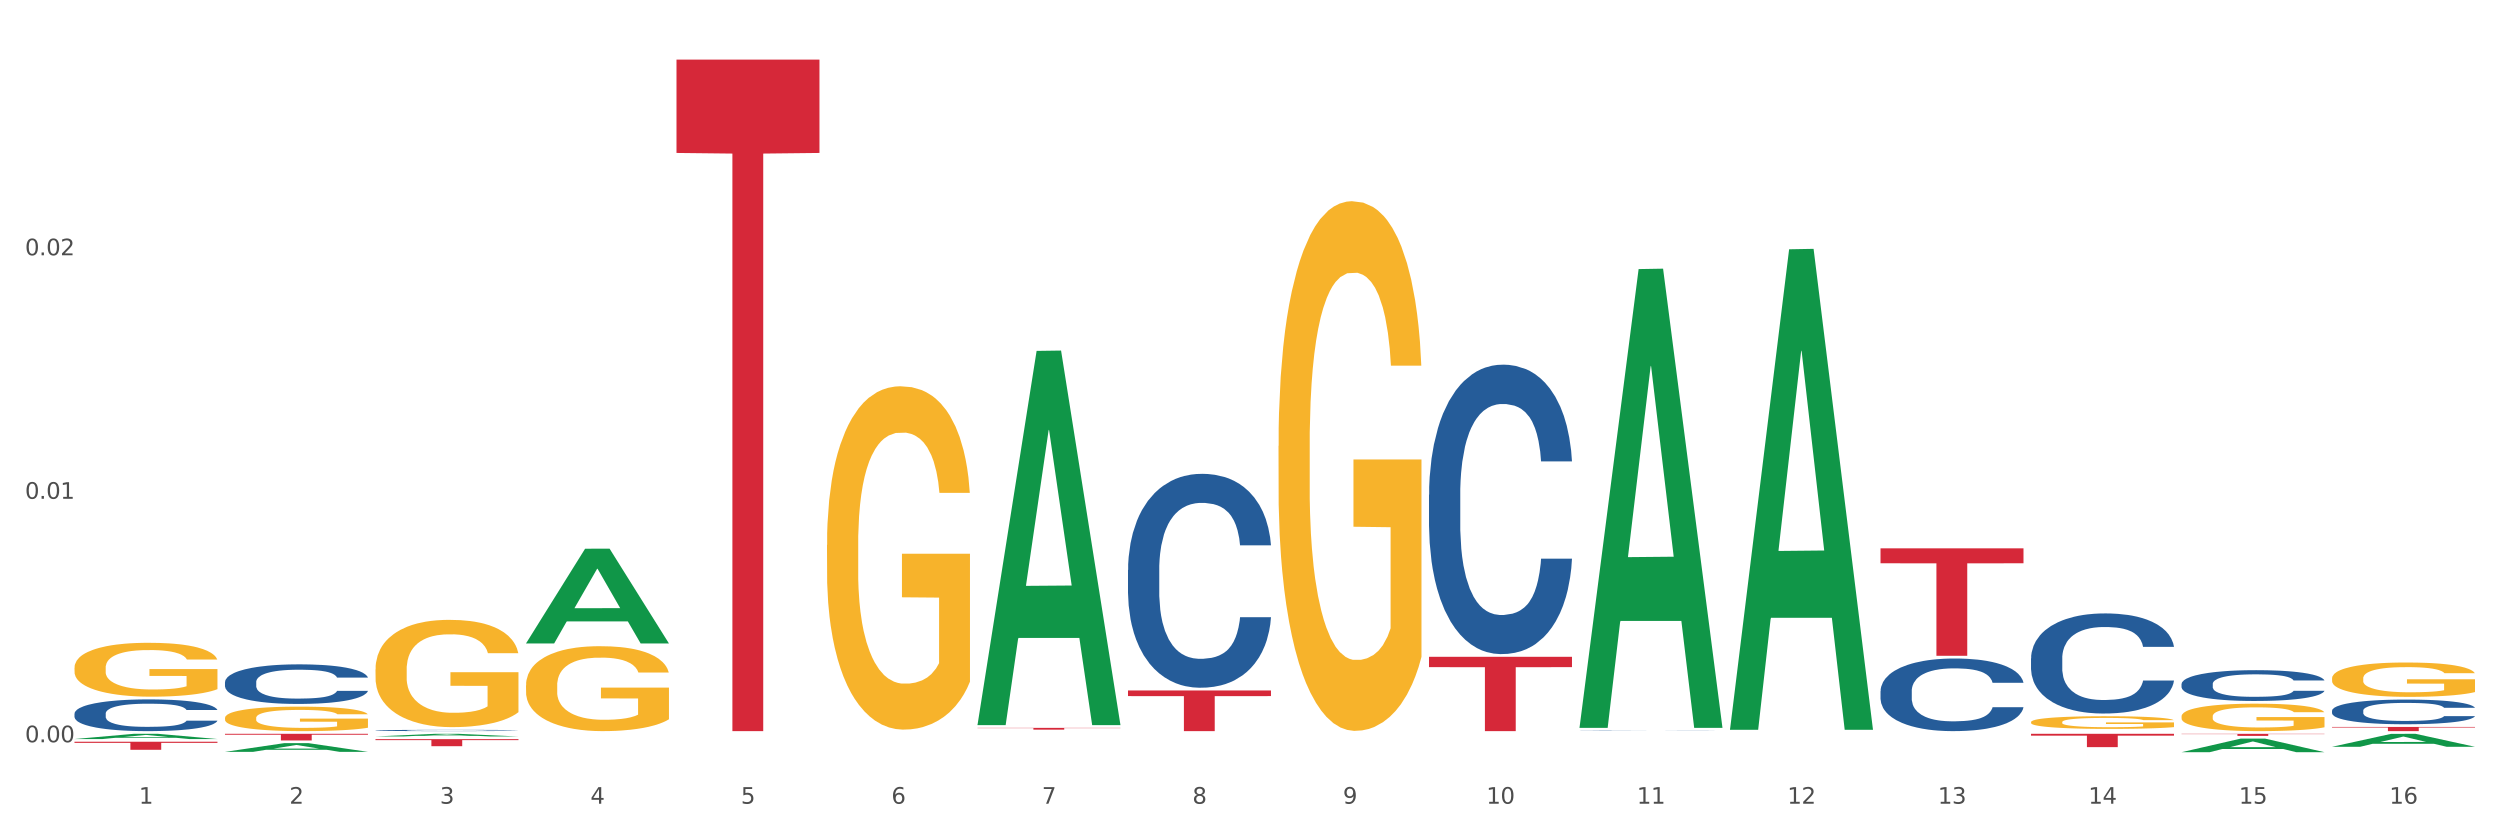 <?xml version="1.0" encoding="utf-8" standalone="no"?>
<!DOCTYPE svg PUBLIC "-//W3C//DTD SVG 1.1//EN"
  "http://www.w3.org/Graphics/SVG/1.1/DTD/svg11.dtd">
<svg xmlns:xlink="http://www.w3.org/1999/xlink" width="1080pt" height="360pt" viewBox="0 0 1080 360" xmlns="http://www.w3.org/2000/svg" version="1.1">
 <rect x="0" y="0" width="1080" height="360" fill="#333333" stroke="none"/>
 <defs>
  <style type="text/css">*{stroke-linejoin: round; stroke-linecap: butt}</style>
 </defs>
 <g id="figure_1">
  <g id="patch_1">
   <path d="M 0 360 
L 1080 360 
L 1080 0 
L 0 0 
z
" style="fill: #ffffff; stroke: #ffffff; stroke-linejoin: miter"/>
  </g>
  <g id="axes_1">
   <g id="matplotlib.axis_1">
    <g id="xtick_1">
     <g id="text_1">
      <!-- 1 -->
      <g style="fill: #4d4d4d" transform="translate(60.004 347.204) scale(0.096 -0.096)">
       <defs>
        <path id="DejaVuSans-31" d="M 794 531 
L 1825 531 
L 1825 4091 
L 703 3866 
L 703 4441 
L 1819 4666 
L 2450 4666 
L 2450 531 
L 3481 531 
L 3481 0 
L 794 0 
L 794 531 
z
" transform="scale(0.016)"/>
       </defs>
       <use xlink:href="#DejaVuSans-31"/>
      </g>
     </g>
    </g>
    <g id="xtick_2">
     <g id="text_2">
      <!-- 2 -->
      <g style="fill: #4d4d4d" transform="translate(125.021 347.204) scale(0.096 -0.096)">
       <defs>
        <path id="DejaVuSans-32" d="M 1228 531 
L 3431 531 
L 3431 0 
L 469 0 
L 469 531 
Q 828 903 1448 1529 
Q 2069 2156 2228 2338 
Q 2531 2678 2651 2914 
Q 2772 3150 2772 3378 
Q 2772 3750 2511 3984 
Q 2250 4219 1831 4219 
Q 1534 4219 1204 4116 
Q 875 4013 500 3803 
L 500 4441 
Q 881 4594 1212 4672 
Q 1544 4750 1819 4750 
Q 2544 4750 2975 4387 
Q 3406 4025 3406 3419 
Q 3406 3131 3298 2873 
Q 3191 2616 2906 2266 
Q 2828 2175 2409 1742 
Q 1991 1309 1228 531 
z
" transform="scale(0.016)"/>
       </defs>
       <use xlink:href="#DejaVuSans-32"/>
      </g>
     </g>
    </g>
    <g id="xtick_3">
     <g id="text_3">
      <!-- 3 -->
      <g style="fill: #4d4d4d" transform="translate(190.039 347.204) scale(0.096 -0.096)">
       <defs>
        <path id="DejaVuSans-33" d="M 2597 2516 
Q 3050 2419 3304 2112 
Q 3559 1806 3559 1356 
Q 3559 666 3084 287 
Q 2609 -91 1734 -91 
Q 1441 -91 1130 -33 
Q 819 25 488 141 
L 488 750 
Q 750 597 1062 519 
Q 1375 441 1716 441 
Q 2309 441 2620 675 
Q 2931 909 2931 1356 
Q 2931 1769 2642 2001 
Q 2353 2234 1838 2234 
L 1294 2234 
L 1294 2753 
L 1863 2753 
Q 2328 2753 2575 2939 
Q 2822 3125 2822 3475 
Q 2822 3834 2567 4026 
Q 2313 4219 1838 4219 
Q 1578 4219 1281 4162 
Q 984 4106 628 3988 
L 628 4550 
Q 988 4650 1302 4700 
Q 1616 4750 1894 4750 
Q 2613 4750 3031 4423 
Q 3450 4097 3450 3541 
Q 3450 3153 3228 2886 
Q 3006 2619 2597 2516 
z
" transform="scale(0.016)"/>
       </defs>
       <use xlink:href="#DejaVuSans-33"/>
      </g>
     </g>
    </g>
    <g id="xtick_4">
     <g id="text_4">
      <!-- 4 -->
      <g style="fill: #4d4d4d" transform="translate(255.056 347.204) scale(0.096 -0.096)">
       <defs>
        <path id="DejaVuSans-34" d="M 2419 4116 
L 825 1625 
L 2419 1625 
L 2419 4116 
z
M 2253 4666 
L 3047 4666 
L 3047 1625 
L 3713 1625 
L 3713 1100 
L 3047 1100 
L 3047 0 
L 2419 0 
L 2419 1100 
L 313 1100 
L 313 1709 
L 2253 4666 
z
" transform="scale(0.016)"/>
       </defs>
       <use xlink:href="#DejaVuSans-34"/>
      </g>
     </g>
    </g>
    <g id="xtick_5">
     <g id="text_5">
      <!-- 5 -->
      <g style="fill: #4d4d4d" transform="translate(320.073 347.204) scale(0.096 -0.096)">
       <defs>
        <path id="DejaVuSans-35" d="M 691 4666 
L 3169 4666 
L 3169 4134 
L 1269 4134 
L 1269 2991 
Q 1406 3038 1543 3061 
Q 1681 3084 1819 3084 
Q 2600 3084 3056 2656 
Q 3513 2228 3513 1497 
Q 3513 744 3044 326 
Q 2575 -91 1722 -91 
Q 1428 -91 1123 -41 
Q 819 9 494 109 
L 494 744 
Q 775 591 1075 516 
Q 1375 441 1709 441 
Q 2250 441 2565 725 
Q 2881 1009 2881 1497 
Q 2881 1984 2565 2268 
Q 2250 2553 1709 2553 
Q 1456 2553 1204 2497 
Q 953 2441 691 2322 
L 691 4666 
z
" transform="scale(0.016)"/>
       </defs>
       <use xlink:href="#DejaVuSans-35"/>
      </g>
     </g>
    </g>
    <g id="xtick_6">
     <g id="text_6">
      <!-- 6 -->
      <g style="fill: #4d4d4d" transform="translate(385.09 347.204) scale(0.096 -0.096)">
       <defs>
        <path id="DejaVuSans-36" d="M 2113 2584 
Q 1688 2584 1439 2293 
Q 1191 2003 1191 1497 
Q 1191 994 1439 701 
Q 1688 409 2113 409 
Q 2538 409 2786 701 
Q 3034 994 3034 1497 
Q 3034 2003 2786 2293 
Q 2538 2584 2113 2584 
z
M 3366 4563 
L 3366 3988 
Q 3128 4100 2886 4159 
Q 2644 4219 2406 4219 
Q 1781 4219 1451 3797 
Q 1122 3375 1075 2522 
Q 1259 2794 1537 2939 
Q 1816 3084 2150 3084 
Q 2853 3084 3261 2657 
Q 3669 2231 3669 1497 
Q 3669 778 3244 343 
Q 2819 -91 2113 -91 
Q 1303 -91 875 529 
Q 447 1150 447 2328 
Q 447 3434 972 4092 
Q 1497 4750 2381 4750 
Q 2619 4750 2861 4703 
Q 3103 4656 3366 4563 
z
" transform="scale(0.016)"/>
       </defs>
       <use xlink:href="#DejaVuSans-36"/>
      </g>
     </g>
    </g>
    <g id="xtick_7">
     <g id="text_7">
      <!-- 7 -->
      <g style="fill: #4d4d4d" transform="translate(450.108 347.204) scale(0.096 -0.096)">
       <defs>
        <path id="DejaVuSans-37" d="M 525 4666 
L 3525 4666 
L 3525 4397 
L 1831 0 
L 1172 0 
L 2766 4134 
L 525 4134 
L 525 4666 
z
" transform="scale(0.016)"/>
       </defs>
       <use xlink:href="#DejaVuSans-37"/>
      </g>
     </g>
    </g>
    <g id="xtick_8">
     <g id="text_8">
      <!-- 8 -->
      <g style="fill: #4d4d4d" transform="translate(515.125 347.204) scale(0.096 -0.096)">
       <defs>
        <path id="DejaVuSans-38" d="M 2034 2216 
Q 1584 2216 1326 1975 
Q 1069 1734 1069 1313 
Q 1069 891 1326 650 
Q 1584 409 2034 409 
Q 2484 409 2743 651 
Q 3003 894 3003 1313 
Q 3003 1734 2745 1975 
Q 2488 2216 2034 2216 
z
M 1403 2484 
Q 997 2584 770 2862 
Q 544 3141 544 3541 
Q 544 4100 942 4425 
Q 1341 4750 2034 4750 
Q 2731 4750 3128 4425 
Q 3525 4100 3525 3541 
Q 3525 3141 3298 2862 
Q 3072 2584 2669 2484 
Q 3125 2378 3379 2068 
Q 3634 1759 3634 1313 
Q 3634 634 3220 271 
Q 2806 -91 2034 -91 
Q 1263 -91 848 271 
Q 434 634 434 1313 
Q 434 1759 690 2068 
Q 947 2378 1403 2484 
z
M 1172 3481 
Q 1172 3119 1398 2916 
Q 1625 2713 2034 2713 
Q 2441 2713 2670 2916 
Q 2900 3119 2900 3481 
Q 2900 3844 2670 4047 
Q 2441 4250 2034 4250 
Q 1625 4250 1398 4047 
Q 1172 3844 1172 3481 
z
" transform="scale(0.016)"/>
       </defs>
       <use xlink:href="#DejaVuSans-38"/>
      </g>
     </g>
    </g>
    <g id="xtick_9">
     <g id="text_9">
      <!-- 9 -->
      <g style="fill: #4d4d4d" transform="translate(580.142 347.204) scale(0.096 -0.096)">
       <defs>
        <path id="DejaVuSans-39" d="M 703 97 
L 703 672 
Q 941 559 1184 500 
Q 1428 441 1663 441 
Q 2288 441 2617 861 
Q 2947 1281 2994 2138 
Q 2813 1869 2534 1725 
Q 2256 1581 1919 1581 
Q 1219 1581 811 2004 
Q 403 2428 403 3163 
Q 403 3881 828 4315 
Q 1253 4750 1959 4750 
Q 2769 4750 3195 4129 
Q 3622 3509 3622 2328 
Q 3622 1225 3098 567 
Q 2575 -91 1691 -91 
Q 1453 -91 1209 -44 
Q 966 3 703 97 
z
M 1959 2075 
Q 2384 2075 2632 2365 
Q 2881 2656 2881 3163 
Q 2881 3666 2632 3958 
Q 2384 4250 1959 4250 
Q 1534 4250 1286 3958 
Q 1038 3666 1038 3163 
Q 1038 2656 1286 2365 
Q 1534 2075 1959 2075 
z
" transform="scale(0.016)"/>
       </defs>
       <use xlink:href="#DejaVuSans-39"/>
      </g>
     </g>
    </g>
    <g id="xtick_10">
     <g id="text_10">
      <!-- 10 -->
      <g style="fill: #4d4d4d" transform="translate(642.105 347.204) scale(0.096 -0.096)">
       <defs>
        <path id="DejaVuSans-30" d="M 2034 4250 
Q 1547 4250 1301 3770 
Q 1056 3291 1056 2328 
Q 1056 1369 1301 889 
Q 1547 409 2034 409 
Q 2525 409 2770 889 
Q 3016 1369 3016 2328 
Q 3016 3291 2770 3770 
Q 2525 4250 2034 4250 
z
M 2034 4750 
Q 2819 4750 3233 4129 
Q 3647 3509 3647 2328 
Q 3647 1150 3233 529 
Q 2819 -91 2034 -91 
Q 1250 -91 836 529 
Q 422 1150 422 2328 
Q 422 3509 836 4129 
Q 1250 4750 2034 4750 
z
" transform="scale(0.016)"/>
       </defs>
       <use xlink:href="#DejaVuSans-31"/>
       <use xlink:href="#DejaVuSans-30" transform="translate(63.623 0)"/>
      </g>
     </g>
    </g>
    <g id="xtick_11">
     <g id="text_11">
      <!-- 11 -->
      <g style="fill: #4d4d4d" transform="translate(707.123 347.204) scale(0.096 -0.096)">
       <use xlink:href="#DejaVuSans-31"/>
       <use xlink:href="#DejaVuSans-31" transform="translate(63.623 0)"/>
      </g>
     </g>
    </g>
    <g id="xtick_12">
     <g id="text_12">
      <!-- 12 -->
      <g style="fill: #4d4d4d" transform="translate(772.14 347.204) scale(0.096 -0.096)">
       <use xlink:href="#DejaVuSans-31"/>
       <use xlink:href="#DejaVuSans-32" transform="translate(63.623 0)"/>
      </g>
     </g>
    </g>
    <g id="xtick_13">
     <g id="text_13">
      <!-- 13 -->
      <g style="fill: #4d4d4d" transform="translate(837.157 347.204) scale(0.096 -0.096)">
       <use xlink:href="#DejaVuSans-31"/>
       <use xlink:href="#DejaVuSans-33" transform="translate(63.623 0)"/>
      </g>
     </g>
    </g>
    <g id="xtick_14">
     <g id="text_14">
      <!-- 14 -->
      <g style="fill: #4d4d4d" transform="translate(902.174 347.204) scale(0.096 -0.096)">
       <use xlink:href="#DejaVuSans-31"/>
       <use xlink:href="#DejaVuSans-34" transform="translate(63.623 0)"/>
      </g>
     </g>
    </g>
    <g id="xtick_15">
     <g id="text_15">
      <!-- 15 -->
      <g style="fill: #4d4d4d" transform="translate(967.192 347.204) scale(0.096 -0.096)">
       <use xlink:href="#DejaVuSans-31"/>
       <use xlink:href="#DejaVuSans-35" transform="translate(63.623 0)"/>
      </g>
     </g>
    </g>
    <g id="xtick_16">
     <g id="text_16">
      <!-- 16 -->
      <g style="fill: #4d4d4d" transform="translate(1032.209 347.204) scale(0.096 -0.096)">
       <use xlink:href="#DejaVuSans-31"/>
       <use xlink:href="#DejaVuSans-36" transform="translate(63.623 0)"/>
      </g>
     </g>
    </g>
    <g id="xtick_17"/>
    <g id="xtick_18"/>
    <g id="xtick_19"/>
    <g id="xtick_20"/>
    <g id="xtick_21"/>
    <g id="xtick_22"/>
    <g id="xtick_23"/>
    <g id="xtick_24"/>
    <g id="xtick_25"/>
    <g id="xtick_26"/>
    <g id="xtick_27"/>
    <g id="xtick_28"/>
    <g id="xtick_29"/>
    <g id="xtick_30"/>
    <g id="xtick_31"/>
   </g>
   <g id="matplotlib.axis_2">
    <g id="ytick_1">
     <g id="text_17">
      <!-- 0.00 -->
      <g style="fill: #4d4d4d" transform="translate(10.8 320.66) scale(0.096 -0.096)">
       <defs>
        <path id="DejaVuSans-2e" d="M 684 794 
L 1344 794 
L 1344 0 
L 684 0 
L 684 794 
z
" transform="scale(0.016)"/>
       </defs>
       <use xlink:href="#DejaVuSans-30"/>
       <use xlink:href="#DejaVuSans-2e" transform="translate(63.623 0)"/>
       <use xlink:href="#DejaVuSans-30" transform="translate(95.41 0)"/>
       <use xlink:href="#DejaVuSans-30" transform="translate(159.033 0)"/>
      </g>
     </g>
    </g>
    <g id="ytick_2">
     <g id="text_18">
      <!-- 0.01 -->
      <g style="fill: #4d4d4d" transform="translate(10.8 215.473) scale(0.096 -0.096)">
       <use xlink:href="#DejaVuSans-30"/>
       <use xlink:href="#DejaVuSans-2e" transform="translate(63.623 0)"/>
       <use xlink:href="#DejaVuSans-30" transform="translate(95.41 0)"/>
       <use xlink:href="#DejaVuSans-31" transform="translate(159.033 0)"/>
      </g>
     </g>
    </g>
    <g id="ytick_3">
     <g id="text_19">
      <!-- 0.02 -->
      <g style="fill: #4d4d4d" transform="translate(10.8 110.285) scale(0.096 -0.096)">
       <use xlink:href="#DejaVuSans-30"/>
       <use xlink:href="#DejaVuSans-2e" transform="translate(63.623 0)"/>
       <use xlink:href="#DejaVuSans-30" transform="translate(95.41 0)"/>
       <use xlink:href="#DejaVuSans-32" transform="translate(159.033 0)"/>
      </g>
     </g>
    </g>
    <g id="ytick_4"/>
    <g id="ytick_5"/>
    <g id="ytick_6"/>
   </g>
   <g id="PolyCollection_1">
    <path d="M 32.175 319.26 
L 32.239 319.257 
L 57.709 317.015 
L 68.28 317.013 
L 93.941 319.264 
L 81.715 319.264 
L 76.176 318.74 
L 49.877 318.74 
L 49.686 318.748 
L 44.337 319.264 
L 32.175 319.264 
L 32.175 319.26 
L 53.188 318.427 
L 72.864 318.425 
L 63.122 317.493 
L 62.995 317.489 
L 62.867 317.495 
L 53.125 318.425 
L 53.188 318.427 
L 32.175 319.26 
z
" clip-path="url(#pecb1ef0749)" style="fill: #109648"/>
    <path d="M 162.209 319.316 
L 223.976 319.316 
L 223.976 319.74 
L 199.679 319.743 
L 199.679 322.367 
L 186.36 322.367 
L 186.36 319.743 
L 162.209 319.74 
L 162.209 319.319 
L 162.209 319.316 
z
" clip-path="url(#pecb1ef0749)" style="fill: #d62839"/>
    <path d="M 292.244 25.759 
L 354.01 25.759 
L 354.01 66.072 
L 329.714 66.345 
L 329.714 315.848 
L 316.394 315.848 
L 316.394 66.345 
L 292.244 66.072 
L 292.244 26.032 
L 292.244 25.759 
z
" clip-path="url(#pecb1ef0749)" style="fill: #d62839"/>
    <path d="M 422.278 314.433 
L 484.045 314.433 
L 484.045 314.542 
L 459.748 314.543 
L 459.748 315.217 
L 446.429 315.217 
L 446.429 314.543 
L 422.278 314.542 
L 422.278 314.434 
L 422.278 314.433 
z
" clip-path="url(#pecb1ef0749)" style="fill: #d62839"/>
    <path d="M 487.296 298.272 
L 549.062 298.272 
L 549.062 300.714 
L 524.765 300.731 
L 524.765 315.848 
L 511.446 315.848 
L 511.446 300.731 
L 487.296 300.714 
L 487.296 298.288 
L 487.296 298.272 
z
" clip-path="url(#pecb1ef0749)" style="fill: #d62839"/>
    <path d="M 617.33 283.743 
L 679.097 283.743 
L 679.097 288.204 
L 654.8 288.235 
L 654.8 315.848 
L 641.481 315.848 
L 641.481 288.235 
L 617.33 288.204 
L 617.33 283.773 
L 617.33 283.743 
z
" clip-path="url(#pecb1ef0749)" style="fill: #d62839"/>
    <path d="M 812.382 236.877 
L 874.148 236.877 
L 874.148 243.33 
L 849.852 243.373 
L 849.852 283.309 
L 836.532 283.309 
L 836.532 243.373 
L 812.382 243.33 
L 812.382 236.921 
L 812.382 236.877 
z
" clip-path="url(#pecb1ef0749)" style="fill: #d62839"/>
    <path d="M 877.399 317.013 
L 939.166 317.013 
L 939.166 317.812 
L 914.869 317.817 
L 914.869 322.758 
L 901.549 322.758 
L 901.549 317.817 
L 877.399 317.812 
L 877.399 317.019 
L 877.399 317.013 
z
" clip-path="url(#pecb1ef0749)" style="fill: #d62839"/>
    <path d="M 942.416 317.013 
L 1004.183 317.013 
L 1004.183 317.138 
L 979.886 317.139 
L 979.886 317.912 
L 966.567 317.912 
L 966.567 317.139 
L 942.416 317.138 
L 942.416 317.014 
L 942.416 317.013 
z
" clip-path="url(#pecb1ef0749)" style="fill: #d62839"/>
    <path d="M 1007.434 314.047 
L 1069.2 314.047 
L 1069.2 314.297 
L 1044.903 314.299 
L 1044.903 315.848 
L 1031.584 315.848 
L 1031.584 314.299 
L 1007.434 314.297 
L 1007.434 314.049 
L 1007.434 314.047 
z
" clip-path="url(#pecb1ef0749)" style="fill: #d62839"/>
    <path d="M 97.192 317.013 
L 158.959 317.013 
L 158.959 317.411 
L 134.662 317.414 
L 134.662 319.879 
L 121.343 319.879 
L 121.343 317.414 
L 97.192 317.411 
L 97.192 317.016 
L 97.192 317.013 
z
" clip-path="url(#pecb1ef0749)" style="fill: #d62839"/>
    <path d="M 32.175 320.429 
L 93.941 320.429 
L 93.941 320.911 
L 69.645 320.914 
L 69.645 323.9 
L 56.325 323.9 
L 56.325 320.914 
L 32.175 320.911 
L 32.175 320.432 
L 32.175 320.429 
z
" clip-path="url(#pecb1ef0749)" style="fill: #d62839"/>
    <path d="M 97.192 294.683 
L 97.265 294.667 
L 97.265 294.23 
L 97.484 293.636 
L 98.287 292.543 
L 99.31 291.715 
L 101.062 290.747 
L 102.011 290.341 
L 103.252 289.888 
L 105.807 289.154 
L 108.728 288.529 
L 110.772 288.185 
L 112.305 287.967 
L 115.737 287.576 
L 117.708 287.404 
L 119.752 287.264 
L 121.505 287.17 
L 124.425 287.061 
L 126.761 287.014 
L 129.463 286.998 
L 131.726 287.014 
L 134.719 287.076 
L 139.1 287.264 
L 140.779 287.373 
L 143.042 287.561 
L 145.379 287.811 
L 147.277 288.06 
L 149.467 288.42 
L 151.731 288.888 
L 153.921 289.482 
L 155.454 290.028 
L 156.695 290.606 
L 157.79 291.309 
L 158.594 292.074 
L 158.959 292.715 
L 145.598 292.715 
L 145.233 292.137 
L 144.503 291.512 
L 143.773 291.09 
L 142.969 290.747 
L 141.728 290.356 
L 140.633 290.106 
L 138.808 289.81 
L 137.129 289.622 
L 135.741 289.513 
L 134.062 289.419 
L 130.485 289.326 
L 127.929 289.326 
L 126.323 289.357 
L 124.352 289.435 
L 122.673 289.544 
L 120.701 289.732 
L 119.168 289.935 
L 117.635 290.2 
L 116.759 290.388 
L 115.445 290.731 
L 114.569 291.012 
L 113.4 291.497 
L 112.743 291.84 
L 111.575 292.73 
L 111.064 293.386 
L 110.845 293.839 
L 110.699 294.339 
L 110.699 296.776 
L 111.137 297.869 
L 111.502 298.338 
L 112.086 298.869 
L 113.181 299.556 
L 114.788 300.227 
L 116.467 300.712 
L 117.854 301.008 
L 119.168 301.227 
L 120.482 301.399 
L 122.089 301.555 
L 123.403 301.649 
L 125.374 301.743 
L 127.71 301.789 
L 129.536 301.789 
L 133.259 301.711 
L 134.938 301.633 
L 136.545 301.524 
L 138.297 301.352 
L 139.684 301.165 
L 140.487 301.024 
L 141.801 300.727 
L 142.823 300.415 
L 143.7 300.056 
L 144.284 299.743 
L 144.941 299.275 
L 145.452 298.744 
L 145.598 298.463 
L 158.959 298.463 
L 158.667 299.025 
L 158.156 299.571 
L 157.133 300.306 
L 156.33 300.727 
L 155.089 301.243 
L 153.775 301.68 
L 151.95 302.164 
L 150.27 302.523 
L 148.518 302.836 
L 146.62 303.117 
L 143.188 303.507 
L 141.947 303.617 
L 139.319 303.804 
L 137.275 303.914 
L 134.281 304.023 
L 131.215 304.085 
L 128.002 304.101 
L 125.155 304.07 
L 122.016 303.976 
L 120.044 303.882 
L 117.854 303.742 
L 115.299 303.523 
L 112.889 303.258 
L 110.626 302.945 
L 108.509 302.586 
L 106.538 302.18 
L 103.982 301.508 
L 102.084 300.852 
L 100.697 300.243 
L 99.748 299.728 
L 98.798 299.072 
L 98.287 298.619 
L 97.484 297.525 
L 97.192 296.51 
L 97.192 294.683 
z
" clip-path="url(#pecb1ef0749)" style="fill: #255c99"/>
    <path d="M 32.175 308.298 
L 32.248 308.285 
L 32.248 307.935 
L 32.467 307.459 
L 33.27 306.583 
L 34.292 305.919 
L 36.045 305.143 
L 36.994 304.817 
L 38.235 304.454 
L 40.79 303.865 
L 43.711 303.365 
L 45.755 303.089 
L 47.288 302.914 
L 50.72 302.601 
L 52.691 302.463 
L 54.735 302.35 
L 56.487 302.275 
L 59.408 302.188 
L 61.744 302.15 
L 64.445 302.138 
L 66.709 302.15 
L 69.702 302.2 
L 74.083 302.35 
L 75.762 302.438 
L 78.025 302.588 
L 80.362 302.789 
L 82.26 302.989 
L 84.45 303.277 
L 86.713 303.653 
L 88.904 304.128 
L 90.437 304.567 
L 91.678 305.03 
L 92.773 305.593 
L 93.576 306.207 
L 93.941 306.72 
L 80.581 306.72 
L 80.216 306.257 
L 79.485 305.756 
L 78.755 305.418 
L 77.952 305.143 
L 76.711 304.83 
L 75.616 304.629 
L 73.791 304.391 
L 72.111 304.241 
L 70.724 304.153 
L 69.045 304.078 
L 65.468 304.003 
L 62.912 304.003 
L 61.306 304.028 
L 59.335 304.091 
L 57.655 304.178 
L 55.684 304.329 
L 54.151 304.492 
L 52.618 304.704 
L 51.742 304.855 
L 50.427 305.13 
L 49.551 305.355 
L 48.383 305.744 
L 47.726 306.019 
L 46.558 306.733 
L 46.047 307.259 
L 45.828 307.622 
L 45.682 308.022 
L 45.682 309.976 
L 46.12 310.852 
L 46.485 311.228 
L 47.069 311.654 
L 48.164 312.205 
L 49.77 312.743 
L 51.45 313.131 
L 52.837 313.369 
L 54.151 313.544 
L 55.465 313.682 
L 57.071 313.807 
L 58.386 313.882 
L 60.357 313.958 
L 62.693 313.995 
L 64.518 313.995 
L 68.242 313.932 
L 69.921 313.87 
L 71.527 313.782 
L 73.28 313.644 
L 74.667 313.494 
L 75.47 313.382 
L 76.784 313.144 
L 77.806 312.893 
L 78.682 312.605 
L 79.266 312.355 
L 79.923 311.979 
L 80.435 311.553 
L 80.581 311.328 
L 93.941 311.328 
L 93.649 311.779 
L 93.138 312.217 
L 92.116 312.806 
L 91.313 313.144 
L 90.072 313.557 
L 88.758 313.907 
L 86.932 314.296 
L 85.253 314.584 
L 83.501 314.834 
L 81.603 315.059 
L 78.171 315.372 
L 76.93 315.46 
L 74.302 315.61 
L 72.257 315.698 
L 69.264 315.786 
L 66.198 315.836 
L 62.985 315.848 
L 60.138 315.823 
L 56.998 315.748 
L 55.027 315.673 
L 52.837 315.56 
L 50.281 315.385 
L 47.872 315.172 
L 45.609 314.922 
L 43.492 314.634 
L 41.52 314.308 
L 38.965 313.77 
L 37.067 313.244 
L 35.679 312.755 
L 34.73 312.342 
L 33.781 311.816 
L 33.27 311.453 
L 32.467 310.577 
L 32.175 309.763 
L 32.175 308.298 
z
" clip-path="url(#pecb1ef0749)" style="fill: #255c99"/>
    <path d="M 1007.434 293.061 
L 1007.507 293.048 
L 1007.507 292.56 
L 1007.652 292.139 
L 1008.382 291.123 
L 1009.475 290.282 
L 1010.278 289.835 
L 1011.08 289.469 
L 1012.028 289.103 
L 1013.195 288.723 
L 1015.309 288.167 
L 1016.622 287.882 
L 1018.226 287.584 
L 1021.143 287.15 
L 1023.258 286.906 
L 1025.446 286.703 
L 1029.019 286.459 
L 1031.353 286.35 
L 1033.832 286.269 
L 1036.822 286.215 
L 1039.083 286.201 
L 1044.041 286.242 
L 1048.271 286.364 
L 1050.313 286.459 
L 1052.938 286.621 
L 1054.324 286.73 
L 1056.584 286.947 
L 1058.918 287.232 
L 1060.522 287.476 
L 1062.929 287.937 
L 1064.752 288.398 
L 1066.429 288.967 
L 1067.304 289.36 
L 1067.96 289.726 
L 1068.544 290.146 
L 1069.127 290.811 
L 1056.001 290.811 
L 1055.49 290.336 
L 1054.688 289.889 
L 1053.521 289.455 
L 1052.5 289.184 
L 1050.75 288.845 
L 1049.146 288.628 
L 1047.469 288.465 
L 1045.427 288.33 
L 1043.823 288.262 
L 1041.562 288.208 
L 1037.114 288.221 
L 1034.124 288.33 
L 1032.082 288.465 
L 1030.769 288.587 
L 1029.602 288.723 
L 1028.29 288.913 
L 1026.758 289.197 
L 1025.665 289.455 
L 1024.571 289.78 
L 1023.696 290.106 
L 1022.893 290.485 
L 1022.237 290.892 
L 1021.727 291.312 
L 1021.289 291.828 
L 1020.925 292.682 
L 1020.925 294.539 
L 1021.07 294.959 
L 1021.435 295.515 
L 1021.873 295.936 
L 1022.602 296.437 
L 1023.258 296.776 
L 1024.498 297.264 
L 1025.883 297.671 
L 1026.977 297.929 
L 1028.071 298.145 
L 1029.967 298.444 
L 1032.082 298.688 
L 1033.905 298.837 
L 1036.384 298.972 
L 1038.062 299.027 
L 1039.52 299.054 
L 1043.093 299.054 
L 1045.646 299.013 
L 1048.49 298.918 
L 1050.677 298.796 
L 1052.5 298.647 
L 1054.542 298.403 
L 1055.855 298.173 
L 1055.855 295.339 
L 1039.812 295.325 
L 1039.812 293.441 
L 1069.2 293.441 
L 1069.2 298.972 
L 1067.96 299.257 
L 1066.575 299.515 
L 1065.116 299.745 
L 1062.929 300.03 
L 1060.303 300.301 
L 1057.97 300.491 
L 1055.49 300.654 
L 1052.573 300.803 
L 1048.781 300.938 
L 1046.448 300.993 
L 1043.531 301.033 
L 1040.103 301.047 
L 1037.114 301.02 
L 1034.197 300.952 
L 1031.134 300.83 
L 1028.144 300.654 
L 1025.883 300.477 
L 1023.623 300.26 
L 1021.216 299.976 
L 1019.32 299.705 
L 1017.862 299.461 
L 1016.257 299.149 
L 1014.507 298.742 
L 1013.195 298.376 
L 1012.028 297.996 
L 1010.788 297.508 
L 1009.913 297.088 
L 1009.038 296.559 
L 1008.527 296.166 
L 1007.944 295.556 
L 1007.507 294.702 
L 1007.434 293.061 
z
" clip-path="url(#pecb1ef0749)" style="fill: #f7b32b"/>
    <path d="M 942.416 309.469 
L 942.489 309.458 
L 942.489 309.068 
L 942.635 308.732 
L 943.364 307.92 
L 944.458 307.248 
L 945.26 306.891 
L 946.063 306.598 
L 947.011 306.306 
L 948.177 306.003 
L 950.292 305.558 
L 951.605 305.331 
L 953.209 305.093 
L 956.126 304.746 
L 958.241 304.551 
L 960.429 304.389 
L 964.002 304.194 
L 966.335 304.107 
L 968.815 304.042 
L 971.805 303.999 
L 974.065 303.988 
L 979.024 304.02 
L 983.254 304.118 
L 985.296 304.194 
L 987.921 304.324 
L 989.306 304.41 
L 991.567 304.584 
L 993.901 304.811 
L 995.505 305.006 
L 997.911 305.374 
L 999.734 305.743 
L 1001.412 306.198 
L 1002.287 306.512 
L 1002.943 306.804 
L 1003.526 307.14 
L 1004.11 307.671 
L 990.984 307.671 
L 990.473 307.291 
L 989.671 306.934 
L 988.504 306.587 
L 987.483 306.371 
L 985.733 306.1 
L 984.129 305.927 
L 982.451 305.797 
L 980.41 305.688 
L 978.805 305.634 
L 976.545 305.591 
L 972.096 305.602 
L 969.106 305.688 
L 967.065 305.797 
L 965.752 305.894 
L 964.585 306.003 
L 963.273 306.154 
L 961.741 306.382 
L 960.647 306.587 
L 959.553 306.847 
L 958.678 307.107 
L 957.876 307.411 
L 957.22 307.736 
L 956.709 308.071 
L 956.272 308.483 
L 955.907 309.165 
L 955.907 310.649 
L 956.053 310.985 
L 956.418 311.429 
L 956.855 311.765 
L 957.585 312.166 
L 958.241 312.436 
L 959.481 312.826 
L 960.866 313.151 
L 961.96 313.357 
L 963.054 313.53 
L 964.95 313.769 
L 967.065 313.964 
L 968.888 314.083 
L 971.367 314.191 
L 973.044 314.234 
L 974.503 314.256 
L 978.076 314.256 
L 980.628 314.224 
L 983.472 314.148 
L 985.66 314.05 
L 987.483 313.931 
L 989.525 313.736 
L 990.838 313.552 
L 990.838 311.288 
L 974.795 311.277 
L 974.795 309.772 
L 1004.183 309.772 
L 1004.183 314.191 
L 1002.943 314.418 
L 1001.558 314.624 
L 1000.099 314.808 
L 997.911 315.036 
L 995.286 315.252 
L 992.953 315.404 
L 990.473 315.534 
L 987.556 315.653 
L 983.764 315.762 
L 981.431 315.805 
L 978.514 315.837 
L 975.086 315.848 
L 972.096 315.827 
L 969.179 315.772 
L 966.117 315.675 
L 963.127 315.534 
L 960.866 315.393 
L 958.605 315.22 
L 956.199 314.993 
L 954.303 314.776 
L 952.844 314.581 
L 951.24 314.332 
L 949.49 314.007 
L 948.177 313.714 
L 947.011 313.411 
L 945.771 313.021 
L 944.896 312.685 
L 944.021 312.263 
L 943.51 311.949 
L 942.927 311.462 
L 942.489 310.779 
L 942.416 309.469 
z
" clip-path="url(#pecb1ef0749)" style="fill: #f7b32b"/>
    <path d="M 32.175 288.448 
L 32.248 288.426 
L 32.248 287.661 
L 32.394 287.001 
L 33.123 285.407 
L 34.217 284.088 
L 35.019 283.386 
L 35.821 282.812 
L 36.769 282.238 
L 37.936 281.643 
L 40.051 280.771 
L 41.363 280.324 
L 42.968 279.856 
L 45.885 279.176 
L 47.999 278.793 
L 50.187 278.474 
L 53.76 278.092 
L 56.094 277.921 
L 58.573 277.794 
L 61.563 277.709 
L 63.824 277.687 
L 68.783 277.751 
L 73.012 277.943 
L 75.054 278.092 
L 77.679 278.347 
L 79.065 278.517 
L 81.326 278.857 
L 83.659 279.304 
L 85.263 279.686 
L 87.67 280.409 
L 89.493 281.132 
L 91.17 282.026 
L 92.045 282.642 
L 92.702 283.216 
L 93.285 283.876 
L 93.868 284.918 
L 80.742 284.918 
L 80.232 284.173 
L 79.43 283.472 
L 78.263 282.791 
L 77.242 282.366 
L 75.492 281.834 
L 73.887 281.494 
L 72.21 281.239 
L 70.168 281.026 
L 68.564 280.92 
L 66.303 280.835 
L 61.855 280.856 
L 58.865 281.026 
L 56.823 281.239 
L 55.511 281.43 
L 54.344 281.643 
L 53.031 281.94 
L 51.5 282.387 
L 50.406 282.791 
L 49.312 283.301 
L 48.437 283.812 
L 47.635 284.407 
L 46.979 285.045 
L 46.468 285.704 
L 46.031 286.512 
L 45.666 287.852 
L 45.666 290.765 
L 45.812 291.425 
L 46.176 292.296 
L 46.614 292.956 
L 47.343 293.742 
L 47.999 294.274 
L 49.239 295.04 
L 50.625 295.678 
L 51.719 296.082 
L 52.812 296.422 
L 54.708 296.89 
L 56.823 297.272 
L 58.646 297.506 
L 61.126 297.719 
L 62.803 297.804 
L 64.261 297.847 
L 67.835 297.847 
L 70.387 297.783 
L 73.231 297.634 
L 75.419 297.443 
L 77.242 297.209 
L 79.284 296.826 
L 80.596 296.464 
L 80.596 292.02 
L 64.553 291.999 
L 64.553 289.043 
L 93.941 289.043 
L 93.941 297.719 
L 92.702 298.166 
L 91.316 298.57 
L 89.858 298.931 
L 87.67 299.378 
L 85.045 299.803 
L 82.711 300.101 
L 80.232 300.356 
L 77.315 300.59 
L 73.523 300.802 
L 71.189 300.887 
L 68.272 300.951 
L 64.845 300.973 
L 61.855 300.93 
L 58.938 300.824 
L 55.875 300.632 
L 52.885 300.356 
L 50.625 300.079 
L 48.364 299.739 
L 45.958 299.293 
L 44.062 298.867 
L 42.603 298.485 
L 40.999 297.995 
L 39.249 297.357 
L 37.936 296.783 
L 36.769 296.188 
L 35.529 295.422 
L 34.654 294.763 
L 33.779 293.934 
L 33.269 293.317 
L 32.685 292.36 
L 32.248 291.021 
L 32.175 288.448 
z
" clip-path="url(#pecb1ef0749)" style="fill: #f7b32b"/>
    <path d="M 97.192 310.156 
L 97.265 310.146 
L 97.265 309.798 
L 97.411 309.499 
L 98.14 308.774 
L 99.234 308.175 
L 100.036 307.856 
L 100.838 307.595 
L 101.786 307.334 
L 102.953 307.064 
L 105.068 306.667 
L 106.381 306.464 
L 107.985 306.252 
L 110.902 305.942 
L 113.017 305.769 
L 115.204 305.624 
L 118.778 305.45 
L 121.111 305.372 
L 123.591 305.314 
L 126.58 305.276 
L 128.841 305.266 
L 133.8 305.295 
L 138.03 305.382 
L 140.071 305.45 
L 142.697 305.566 
L 144.082 305.643 
L 146.343 305.798 
L 148.676 306 
L 150.281 306.174 
L 152.687 306.503 
L 154.51 306.832 
L 156.188 307.237 
L 157.063 307.518 
L 157.719 307.779 
L 158.302 308.078 
L 158.886 308.552 
L 145.759 308.552 
L 145.249 308.214 
L 144.447 307.895 
L 143.28 307.585 
L 142.259 307.392 
L 140.509 307.15 
L 138.905 306.996 
L 137.227 306.88 
L 135.185 306.783 
L 133.581 306.735 
L 131.321 306.696 
L 126.872 306.706 
L 123.882 306.783 
L 121.84 306.88 
L 120.528 306.967 
L 119.361 307.064 
L 118.048 307.199 
L 116.517 307.402 
L 115.423 307.585 
L 114.329 307.817 
L 113.454 308.049 
L 112.652 308.32 
L 111.996 308.61 
L 111.485 308.909 
L 111.048 309.277 
L 110.683 309.885 
L 110.683 311.209 
L 110.829 311.509 
L 111.194 311.905 
L 111.631 312.205 
L 112.36 312.562 
L 113.017 312.804 
L 114.256 313.152 
L 115.642 313.442 
L 116.736 313.625 
L 117.83 313.78 
L 119.726 313.993 
L 121.84 314.167 
L 123.664 314.273 
L 126.143 314.37 
L 127.82 314.408 
L 129.279 314.428 
L 132.852 314.428 
L 135.404 314.399 
L 138.248 314.331 
L 140.436 314.244 
L 142.259 314.138 
L 144.301 313.964 
L 145.614 313.799 
L 145.614 311.78 
L 129.57 311.77 
L 129.57 310.427 
L 158.959 310.427 
L 158.959 314.37 
L 157.719 314.573 
L 156.333 314.756 
L 154.875 314.92 
L 152.687 315.123 
L 150.062 315.317 
L 147.728 315.452 
L 145.249 315.568 
L 142.332 315.674 
L 138.54 315.771 
L 136.206 315.81 
L 133.289 315.839 
L 129.862 315.848 
L 126.872 315.829 
L 123.955 315.781 
L 120.892 315.694 
L 117.903 315.568 
L 115.642 315.442 
L 113.381 315.288 
L 110.975 315.085 
L 109.079 314.891 
L 107.62 314.718 
L 106.016 314.495 
L 104.266 314.205 
L 102.953 313.944 
L 101.786 313.674 
L 100.547 313.326 
L 99.672 313.026 
L 98.797 312.649 
L 98.286 312.369 
L 97.703 311.934 
L 97.265 311.325 
L 97.192 310.156 
z
" clip-path="url(#pecb1ef0749)" style="fill: #f7b32b"/>
    <path d="M 162.209 289.195 
L 162.282 289.153 
L 162.282 287.629 
L 162.428 286.317 
L 163.157 283.142 
L 164.251 280.517 
L 165.054 279.12 
L 165.856 277.977 
L 166.804 276.834 
L 167.97 275.649 
L 170.085 273.913 
L 171.398 273.024 
L 173.002 272.092 
L 175.919 270.738 
L 178.034 269.976 
L 180.222 269.341 
L 183.795 268.579 
L 186.128 268.24 
L 188.608 267.986 
L 191.598 267.817 
L 193.858 267.774 
L 198.817 267.901 
L 203.047 268.282 
L 205.089 268.579 
L 207.714 269.087 
L 209.099 269.425 
L 211.36 270.103 
L 213.694 270.992 
L 215.298 271.754 
L 217.704 273.193 
L 219.528 274.633 
L 221.205 276.411 
L 222.08 277.638 
L 222.736 278.781 
L 223.32 280.094 
L 223.903 282.168 
L 210.777 282.168 
L 210.266 280.686 
L 209.464 279.289 
L 208.297 277.935 
L 207.276 277.088 
L 205.526 276.03 
L 203.922 275.352 
L 202.245 274.844 
L 200.203 274.421 
L 198.598 274.209 
L 196.338 274.04 
L 191.889 274.082 
L 188.9 274.421 
L 186.858 274.844 
L 185.545 275.225 
L 184.378 275.649 
L 183.066 276.241 
L 181.534 277.13 
L 180.44 277.935 
L 179.347 278.951 
L 178.471 279.967 
L 177.669 281.152 
L 177.013 282.422 
L 176.503 283.734 
L 176.065 285.343 
L 175.7 288.01 
L 175.7 293.81 
L 175.846 295.122 
L 176.211 296.858 
L 176.648 298.17 
L 177.378 299.736 
L 178.034 300.795 
L 179.274 302.319 
L 180.659 303.589 
L 181.753 304.393 
L 182.847 305.071 
L 184.743 306.002 
L 186.858 306.764 
L 188.681 307.23 
L 191.16 307.653 
L 192.837 307.822 
L 194.296 307.907 
L 197.869 307.907 
L 200.422 307.78 
L 203.266 307.484 
L 205.453 307.103 
L 207.276 306.637 
L 209.318 305.875 
L 210.631 305.155 
L 210.631 296.307 
L 194.588 296.265 
L 194.588 290.381 
L 223.976 290.381 
L 223.976 307.653 
L 222.736 308.542 
L 221.351 309.346 
L 219.892 310.066 
L 217.704 310.955 
L 215.079 311.802 
L 212.746 312.394 
L 210.266 312.902 
L 207.349 313.368 
L 203.557 313.791 
L 201.224 313.961 
L 198.307 314.088 
L 194.879 314.13 
L 191.889 314.045 
L 188.972 313.834 
L 185.91 313.453 
L 182.92 312.902 
L 180.659 312.352 
L 178.399 311.675 
L 175.992 310.786 
L 174.096 309.939 
L 172.638 309.177 
L 171.033 308.203 
L 169.283 306.933 
L 167.97 305.79 
L 166.804 304.605 
L 165.564 303.081 
L 164.689 301.769 
L 163.814 300.118 
L 163.303 298.89 
L 162.72 296.985 
L 162.282 294.318 
L 162.209 289.195 
z
" clip-path="url(#pecb1ef0749)" style="fill: #f7b32b"/>
    <path d="M 227.227 296.11 
L 227.3 296.077 
L 227.3 294.87 
L 227.445 293.831 
L 228.175 291.318 
L 229.269 289.24 
L 230.071 288.134 
L 230.873 287.23 
L 231.821 286.325 
L 232.988 285.386 
L 235.102 284.012 
L 236.415 283.309 
L 238.019 282.572 
L 240.936 281.499 
L 243.051 280.896 
L 245.239 280.393 
L 248.812 279.79 
L 251.146 279.522 
L 253.625 279.321 
L 256.615 279.187 
L 258.876 279.153 
L 263.834 279.254 
L 268.064 279.555 
L 270.106 279.79 
L 272.731 280.192 
L 274.117 280.46 
L 276.377 280.996 
L 278.711 281.7 
L 280.315 282.303 
L 282.722 283.443 
L 284.545 284.582 
L 286.222 285.99 
L 287.097 286.961 
L 287.753 287.866 
L 288.337 288.905 
L 288.92 290.547 
L 275.794 290.547 
L 275.283 289.374 
L 274.481 288.268 
L 273.315 287.196 
L 272.294 286.526 
L 270.543 285.688 
L 268.939 285.152 
L 267.262 284.75 
L 265.22 284.415 
L 263.616 284.247 
L 261.355 284.113 
L 256.907 284.147 
L 253.917 284.415 
L 251.875 284.75 
L 250.562 285.051 
L 249.396 285.386 
L 248.083 285.856 
L 246.552 286.559 
L 245.458 287.196 
L 244.364 288 
L 243.489 288.805 
L 242.687 289.743 
L 242.03 290.748 
L 241.52 291.787 
L 241.082 293.061 
L 240.718 295.172 
L 240.718 299.763 
L 240.863 300.802 
L 241.228 302.176 
L 241.666 303.214 
L 242.395 304.454 
L 243.051 305.292 
L 244.291 306.499 
L 245.676 307.504 
L 246.77 308.141 
L 247.864 308.677 
L 249.76 309.414 
L 251.875 310.017 
L 253.698 310.386 
L 256.177 310.721 
L 257.855 310.855 
L 259.313 310.922 
L 262.886 310.922 
L 265.439 310.822 
L 268.283 310.587 
L 270.47 310.285 
L 272.294 309.917 
L 274.335 309.314 
L 275.648 308.744 
L 275.648 301.74 
L 259.605 301.706 
L 259.605 297.048 
L 288.993 297.048 
L 288.993 310.721 
L 287.753 311.425 
L 286.368 312.061 
L 284.909 312.631 
L 282.722 313.335 
L 280.096 314.005 
L 277.763 314.474 
L 275.283 314.876 
L 272.366 315.245 
L 268.574 315.58 
L 266.241 315.714 
L 263.324 315.815 
L 259.897 315.848 
L 256.907 315.781 
L 253.99 315.614 
L 250.927 315.312 
L 247.937 314.876 
L 245.676 314.441 
L 243.416 313.905 
L 241.009 313.201 
L 239.113 312.531 
L 237.655 311.927 
L 236.05 311.157 
L 234.3 310.151 
L 232.988 309.246 
L 231.821 308.308 
L 230.581 307.102 
L 229.706 306.063 
L 228.831 304.756 
L 228.321 303.784 
L 227.737 302.276 
L 227.3 300.165 
L 227.227 296.11 
z
" clip-path="url(#pecb1ef0749)" style="fill: #f7b32b"/>
    <path d="M 942.416 295.492 
L 942.489 295.48 
L 942.489 295.14 
L 942.708 294.678 
L 943.512 293.827 
L 944.534 293.183 
L 946.286 292.429 
L 947.235 292.113 
L 948.476 291.76 
L 951.032 291.189 
L 953.952 290.703 
L 955.996 290.435 
L 957.529 290.265 
L 960.961 289.961 
L 962.932 289.827 
L 964.976 289.718 
L 966.729 289.645 
L 969.649 289.56 
L 971.985 289.523 
L 974.687 289.511 
L 976.95 289.523 
L 979.943 289.572 
L 984.324 289.718 
L 986.003 289.803 
L 988.267 289.949 
L 990.603 290.143 
L 992.501 290.338 
L 994.691 290.618 
L 996.955 290.982 
L 999.145 291.444 
L 1000.678 291.87 
L 1001.919 292.319 
L 1003.015 292.867 
L 1003.818 293.462 
L 1004.183 293.961 
L 990.822 293.961 
L 990.457 293.511 
L 989.727 293.025 
L 988.997 292.696 
L 988.194 292.429 
L 986.952 292.125 
L 985.857 291.93 
L 984.032 291.699 
L 982.353 291.554 
L 980.966 291.469 
L 979.286 291.396 
L 975.709 291.323 
L 973.154 291.323 
L 971.547 291.347 
L 969.576 291.408 
L 967.897 291.493 
L 965.926 291.639 
L 964.392 291.797 
L 962.859 292.003 
L 961.983 292.149 
L 960.669 292.417 
L 959.793 292.636 
L 958.625 293.012 
L 957.967 293.28 
L 956.799 293.973 
L 956.288 294.483 
L 956.069 294.836 
L 955.923 295.225 
L 955.923 297.121 
L 956.361 297.972 
L 956.726 298.337 
L 957.31 298.75 
L 958.406 299.285 
L 960.012 299.808 
L 961.691 300.185 
L 963.078 300.416 
L 964.392 300.586 
L 965.707 300.72 
L 967.313 300.841 
L 968.627 300.914 
L 970.598 300.987 
L 972.935 301.024 
L 974.76 301.024 
L 978.483 300.963 
L 980.163 300.902 
L 981.769 300.817 
L 983.521 300.683 
L 984.908 300.537 
L 985.711 300.428 
L 987.025 300.197 
L 988.048 299.954 
L 988.924 299.674 
L 989.508 299.431 
L 990.165 299.066 
L 990.676 298.653 
L 990.822 298.434 
L 1004.183 298.434 
L 1003.891 298.872 
L 1003.38 299.297 
L 1002.358 299.869 
L 1001.554 300.197 
L 1000.313 300.598 
L 998.999 300.939 
L 997.174 301.315 
L 995.495 301.595 
L 993.742 301.838 
L 991.844 302.057 
L 988.413 302.361 
L 987.171 302.446 
L 984.543 302.592 
L 982.499 302.677 
L 979.505 302.762 
L 976.439 302.811 
L 973.227 302.823 
L 970.379 302.799 
L 967.24 302.726 
L 965.268 302.653 
L 963.078 302.543 
L 960.523 302.373 
L 958.114 302.166 
L 955.85 301.923 
L 953.733 301.644 
L 951.762 301.328 
L 949.206 300.805 
L 947.308 300.294 
L 945.921 299.82 
L 944.972 299.419 
L 944.023 298.908 
L 943.512 298.556 
L 942.708 297.705 
L 942.416 296.915 
L 942.416 295.492 
z
" clip-path="url(#pecb1ef0749)" style="fill: #255c99"/>
    <path d="M 877.399 284.427 
L 877.472 284.388 
L 877.472 283.282 
L 877.691 281.781 
L 878.494 279.016 
L 879.516 276.922 
L 881.269 274.473 
L 882.218 273.446 
L 883.459 272.301 
L 886.014 270.444 
L 888.935 268.864 
L 890.979 267.995 
L 892.512 267.442 
L 895.944 266.455 
L 897.915 266.02 
L 899.959 265.665 
L 901.711 265.428 
L 904.632 265.151 
L 906.968 265.033 
L 909.67 264.993 
L 911.933 265.033 
L 914.926 265.191 
L 919.307 265.665 
L 920.986 265.941 
L 923.249 266.415 
L 925.586 267.047 
L 927.484 267.679 
L 929.674 268.588 
L 931.938 269.773 
L 934.128 271.274 
L 935.661 272.656 
L 936.902 274.118 
L 937.997 275.895 
L 938.8 277.831 
L 939.166 279.45 
L 925.805 279.45 
L 925.44 277.989 
L 924.71 276.409 
L 923.979 275.342 
L 923.176 274.473 
L 921.935 273.486 
L 920.84 272.854 
L 919.015 272.103 
L 917.336 271.629 
L 915.948 271.353 
L 914.269 271.116 
L 910.692 270.879 
L 908.136 270.879 
L 906.53 270.958 
L 904.559 271.155 
L 902.88 271.432 
L 900.908 271.906 
L 899.375 272.419 
L 897.842 273.091 
L 896.966 273.565 
L 895.652 274.434 
L 894.775 275.145 
L 893.607 276.369 
L 892.95 277.238 
L 891.782 279.49 
L 891.271 281.149 
L 891.052 282.294 
L 890.906 283.558 
L 890.906 289.72 
L 891.344 292.485 
L 891.709 293.67 
L 892.293 295.013 
L 893.388 296.751 
L 894.995 298.449 
L 896.674 299.674 
L 898.061 300.424 
L 899.375 300.977 
L 900.689 301.412 
L 902.296 301.807 
L 903.61 302.044 
L 905.581 302.281 
L 907.917 302.399 
L 909.743 302.399 
L 913.466 302.202 
L 915.145 302.004 
L 916.751 301.728 
L 918.504 301.293 
L 919.891 300.819 
L 920.694 300.464 
L 922.008 299.713 
L 923.03 298.923 
L 923.906 298.015 
L 924.491 297.225 
L 925.148 296.04 
L 925.659 294.697 
L 925.805 293.986 
L 939.166 293.986 
L 938.873 295.408 
L 938.362 296.791 
L 937.34 298.647 
L 936.537 299.713 
L 935.296 301.017 
L 933.982 302.123 
L 932.157 303.347 
L 930.477 304.256 
L 928.725 305.046 
L 926.827 305.757 
L 923.395 306.744 
L 922.154 307.021 
L 919.526 307.495 
L 917.482 307.771 
L 914.488 308.048 
L 911.422 308.206 
L 908.209 308.245 
L 905.362 308.166 
L 902.223 307.929 
L 900.251 307.692 
L 898.061 307.337 
L 895.506 306.784 
L 893.096 306.112 
L 890.833 305.322 
L 888.716 304.414 
L 886.744 303.387 
L 884.189 301.688 
L 882.291 300.029 
L 880.904 298.489 
L 879.954 297.185 
L 879.005 295.527 
L 878.494 294.381 
L 877.691 291.616 
L 877.399 289.049 
L 877.399 284.427 
z
" clip-path="url(#pecb1ef0749)" style="fill: #255c99"/>
    <path d="M 812.382 298.571 
L 812.455 298.542 
L 812.455 297.74 
L 812.674 296.651 
L 813.477 294.645 
L 814.499 293.127 
L 816.251 291.35 
L 817.201 290.605 
L 818.442 289.774 
L 820.997 288.428 
L 823.917 287.282 
L 825.962 286.651 
L 827.495 286.25 
L 830.926 285.534 
L 832.898 285.219 
L 834.942 284.961 
L 836.694 284.789 
L 839.615 284.588 
L 841.951 284.502 
L 844.652 284.474 
L 846.916 284.502 
L 849.909 284.617 
L 854.29 284.961 
L 855.969 285.161 
L 858.232 285.505 
L 860.568 285.964 
L 862.467 286.422 
L 864.657 287.081 
L 866.92 287.941 
L 869.111 289.029 
L 870.644 290.032 
L 871.885 291.092 
L 872.98 292.382 
L 873.783 293.786 
L 874.148 294.961 
L 860.787 294.961 
L 860.422 293.9 
L 859.692 292.754 
L 858.962 291.981 
L 858.159 291.35 
L 856.918 290.634 
L 855.823 290.176 
L 853.998 289.631 
L 852.318 289.287 
L 850.931 289.087 
L 849.252 288.915 
L 845.674 288.743 
L 843.119 288.743 
L 841.513 288.8 
L 839.542 288.944 
L 837.862 289.144 
L 835.891 289.488 
L 834.358 289.86 
L 832.825 290.347 
L 831.949 290.691 
L 830.634 291.322 
L 829.758 291.837 
L 828.59 292.726 
L 827.933 293.356 
L 826.765 294.989 
L 826.254 296.193 
L 826.035 297.024 
L 825.889 297.94 
L 825.889 302.41 
L 826.327 304.416 
L 826.692 305.275 
L 827.276 306.25 
L 828.371 307.51 
L 829.977 308.742 
L 831.657 309.631 
L 833.044 310.175 
L 834.358 310.576 
L 835.672 310.891 
L 837.278 311.178 
L 838.592 311.35 
L 840.564 311.522 
L 842.9 311.608 
L 844.725 311.608 
L 848.449 311.464 
L 850.128 311.321 
L 851.734 311.121 
L 853.486 310.805 
L 854.874 310.462 
L 855.677 310.204 
L 856.991 309.659 
L 858.013 309.086 
L 858.889 308.427 
L 859.473 307.854 
L 860.13 306.995 
L 860.641 306.02 
L 860.787 305.505 
L 874.148 305.505 
L 873.856 306.536 
L 873.345 307.539 
L 872.323 308.886 
L 871.52 309.659 
L 870.279 310.605 
L 868.965 311.407 
L 867.139 312.295 
L 865.46 312.954 
L 863.708 313.527 
L 861.81 314.043 
L 858.378 314.759 
L 857.137 314.96 
L 854.509 315.304 
L 852.464 315.504 
L 849.471 315.705 
L 846.405 315.82 
L 843.192 315.848 
L 840.345 315.791 
L 837.205 315.619 
L 835.234 315.447 
L 833.044 315.189 
L 830.488 314.788 
L 828.079 314.301 
L 825.816 313.728 
L 823.698 313.069 
L 821.727 312.324 
L 819.172 311.092 
L 817.274 309.888 
L 815.886 308.771 
L 814.937 307.826 
L 813.988 306.622 
L 813.477 305.791 
L 812.674 303.786 
L 812.382 301.923 
L 812.382 298.571 
z
" clip-path="url(#pecb1ef0749)" style="fill: #255c99"/>
    <path d="M 1007.434 307.006 
L 1007.507 306.996 
L 1007.507 306.724 
L 1007.726 306.353 
L 1008.529 305.671 
L 1009.551 305.155 
L 1011.303 304.551 
L 1012.252 304.297 
L 1013.493 304.015 
L 1016.049 303.557 
L 1018.969 303.167 
L 1021.013 302.952 
L 1022.547 302.816 
L 1025.978 302.572 
L 1027.949 302.465 
L 1029.994 302.377 
L 1031.746 302.319 
L 1034.666 302.251 
L 1037.003 302.222 
L 1039.704 302.212 
L 1041.967 302.222 
L 1044.961 302.261 
L 1049.341 302.377 
L 1051.021 302.446 
L 1053.284 302.563 
L 1055.62 302.719 
L 1057.518 302.874 
L 1059.709 303.099 
L 1061.972 303.391 
L 1064.162 303.761 
L 1065.696 304.102 
L 1066.937 304.463 
L 1068.032 304.901 
L 1068.835 305.379 
L 1069.2 305.778 
L 1055.839 305.778 
L 1055.474 305.418 
L 1054.744 305.028 
L 1054.014 304.765 
L 1053.211 304.551 
L 1051.97 304.307 
L 1050.875 304.151 
L 1049.049 303.966 
L 1047.37 303.849 
L 1045.983 303.781 
L 1044.304 303.722 
L 1040.726 303.664 
L 1038.171 303.664 
L 1036.565 303.683 
L 1034.593 303.732 
L 1032.914 303.8 
L 1030.943 303.917 
L 1029.41 304.044 
L 1027.876 304.209 
L 1027 304.326 
L 1025.686 304.541 
L 1024.81 304.716 
L 1023.642 305.018 
L 1022.985 305.233 
L 1021.817 305.788 
L 1021.306 306.197 
L 1021.086 306.48 
L 1020.94 306.792 
L 1020.94 308.312 
L 1021.379 308.994 
L 1021.744 309.286 
L 1022.328 309.618 
L 1023.423 310.046 
L 1025.029 310.465 
L 1026.708 310.767 
L 1028.095 310.953 
L 1029.41 311.089 
L 1030.724 311.196 
L 1032.33 311.294 
L 1033.644 311.352 
L 1035.615 311.411 
L 1037.952 311.44 
L 1039.777 311.44 
L 1043.501 311.391 
L 1045.18 311.342 
L 1046.786 311.274 
L 1048.538 311.167 
L 1049.925 311.05 
L 1050.728 310.962 
L 1052.043 310.777 
L 1053.065 310.582 
L 1053.941 310.358 
L 1054.525 310.163 
L 1055.182 309.871 
L 1055.693 309.54 
L 1055.839 309.364 
L 1069.2 309.364 
L 1068.908 309.715 
L 1068.397 310.056 
L 1067.375 310.514 
L 1066.572 310.777 
L 1065.33 311.099 
L 1064.016 311.372 
L 1062.191 311.674 
L 1060.512 311.898 
L 1058.76 312.093 
L 1056.861 312.268 
L 1053.43 312.512 
L 1052.189 312.58 
L 1049.56 312.697 
L 1047.516 312.765 
L 1044.523 312.833 
L 1041.456 312.872 
L 1038.244 312.882 
L 1035.396 312.863 
L 1032.257 312.804 
L 1030.286 312.746 
L 1028.095 312.658 
L 1025.54 312.522 
L 1023.131 312.356 
L 1020.867 312.161 
L 1018.75 311.937 
L 1016.779 311.683 
L 1014.224 311.264 
L 1012.325 310.855 
L 1010.938 310.475 
L 1009.989 310.154 
L 1009.04 309.744 
L 1008.529 309.462 
L 1007.726 308.78 
L 1007.434 308.146 
L 1007.434 307.006 
z
" clip-path="url(#pecb1ef0749)" style="fill: #255c99"/>
    <path d="M 682.347 315.673 
L 682.42 315.673 
L 682.42 315.67 
L 682.639 315.665 
L 683.443 315.657 
L 684.465 315.651 
L 686.217 315.644 
L 687.166 315.641 
L 688.407 315.638 
L 690.963 315.633 
L 693.883 315.628 
L 695.927 315.625 
L 697.46 315.624 
L 700.892 315.621 
L 702.863 315.62 
L 704.907 315.619 
L 706.66 315.618 
L 709.58 315.617 
L 711.916 315.617 
L 714.618 315.617 
L 716.881 315.617 
L 719.875 315.617 
L 724.255 315.619 
L 725.934 315.62 
L 728.198 315.621 
L 730.534 315.623 
L 732.432 315.625 
L 734.623 315.627 
L 736.886 315.631 
L 739.076 315.635 
L 740.609 315.639 
L 741.85 315.643 
L 742.946 315.648 
L 743.749 315.654 
L 744.114 315.658 
L 730.753 315.658 
L 730.388 315.654 
L 729.658 315.65 
L 728.928 315.647 
L 728.125 315.644 
L 726.883 315.641 
L 725.788 315.639 
L 723.963 315.637 
L 722.284 315.636 
L 720.897 315.635 
L 719.217 315.634 
L 715.64 315.634 
L 713.085 315.634 
L 711.478 315.634 
L 709.507 315.635 
L 707.828 315.635 
L 705.857 315.637 
L 704.323 315.638 
L 702.79 315.64 
L 701.914 315.642 
L 700.6 315.644 
L 699.724 315.646 
L 698.556 315.65 
L 697.899 315.652 
L 696.73 315.659 
L 696.219 315.663 
L 696 315.667 
L 695.854 315.67 
L 695.854 315.688 
L 696.292 315.696 
L 696.657 315.699 
L 697.241 315.703 
L 698.337 315.708 
L 699.943 315.713 
L 701.622 315.717 
L 703.009 315.719 
L 704.323 315.72 
L 705.638 315.722 
L 707.244 315.723 
L 708.558 315.724 
L 710.529 315.724 
L 712.866 315.725 
L 714.691 315.725 
L 718.414 315.724 
L 720.094 315.723 
L 721.7 315.723 
L 723.452 315.721 
L 724.839 315.72 
L 725.642 315.719 
L 726.956 315.717 
L 727.979 315.715 
L 728.855 315.712 
L 729.439 315.71 
L 730.096 315.706 
L 730.607 315.702 
L 730.753 315.7 
L 744.114 315.7 
L 743.822 315.704 
L 743.311 315.708 
L 742.289 315.714 
L 741.485 315.717 
L 740.244 315.721 
L 738.93 315.724 
L 737.105 315.727 
L 735.426 315.73 
L 733.673 315.732 
L 731.775 315.734 
L 728.344 315.737 
L 727.102 315.738 
L 724.474 315.739 
L 722.43 315.74 
L 719.436 315.741 
L 716.37 315.741 
L 713.158 315.741 
L 710.31 315.741 
L 707.171 315.741 
L 705.2 315.74 
L 703.009 315.739 
L 700.454 315.737 
L 698.045 315.735 
L 695.781 315.733 
L 693.664 315.73 
L 691.693 315.727 
L 689.137 315.723 
L 687.239 315.718 
L 685.852 315.713 
L 684.903 315.71 
L 683.954 315.705 
L 683.443 315.701 
L 682.639 315.694 
L 682.347 315.686 
L 682.347 315.673 
z
" clip-path="url(#pecb1ef0749)" style="fill: #255c99"/>
    <path d="M 617.33 213.715 
L 617.403 213.601 
L 617.403 210.403 
L 617.622 206.063 
L 618.425 198.069 
L 619.447 192.017 
L 621.2 184.936 
L 622.149 181.967 
L 623.39 178.655 
L 625.945 173.288 
L 628.866 168.72 
L 630.91 166.207 
L 632.443 164.608 
L 635.875 161.753 
L 637.846 160.497 
L 639.89 159.469 
L 641.642 158.784 
L 644.563 157.985 
L 646.899 157.642 
L 649.601 157.528 
L 651.864 157.642 
L 654.857 158.099 
L 659.238 159.469 
L 660.917 160.269 
L 663.18 161.639 
L 665.517 163.466 
L 667.415 165.294 
L 669.605 167.92 
L 671.869 171.346 
L 674.059 175.686 
L 675.592 179.683 
L 676.833 183.908 
L 677.928 189.047 
L 678.732 194.643 
L 679.097 199.325 
L 665.736 199.325 
L 665.371 195.1 
L 664.641 190.532 
L 663.91 187.449 
L 663.107 184.936 
L 661.866 182.081 
L 660.771 180.254 
L 658.946 178.084 
L 657.267 176.714 
L 655.879 175.914 
L 654.2 175.229 
L 650.623 174.544 
L 648.067 174.544 
L 646.461 174.772 
L 644.49 175.343 
L 642.811 176.143 
L 640.839 177.513 
L 639.306 178.998 
L 637.773 180.939 
L 636.897 182.309 
L 635.583 184.822 
L 634.707 186.878 
L 633.538 190.418 
L 632.881 192.93 
L 631.713 199.44 
L 631.202 204.236 
L 630.983 207.548 
L 630.837 211.202 
L 630.837 229.018 
L 631.275 237.012 
L 631.64 240.438 
L 632.224 244.321 
L 633.319 249.345 
L 634.926 254.256 
L 636.605 257.796 
L 637.992 259.966 
L 639.306 261.565 
L 640.62 262.821 
L 642.227 263.963 
L 643.541 264.648 
L 645.512 265.334 
L 647.848 265.676 
L 649.674 265.676 
L 653.397 265.105 
L 655.076 264.534 
L 656.683 263.735 
L 658.435 262.479 
L 659.822 261.108 
L 660.625 260.08 
L 661.939 257.91 
L 662.961 255.626 
L 663.837 253 
L 664.422 250.716 
L 665.079 247.29 
L 665.59 243.407 
L 665.736 241.351 
L 679.097 241.351 
L 678.805 245.463 
L 678.293 249.46 
L 677.271 254.827 
L 676.468 257.91 
L 675.227 261.679 
L 673.913 264.877 
L 672.088 268.417 
L 670.408 271.044 
L 668.656 273.328 
L 666.758 275.383 
L 663.326 278.238 
L 662.085 279.038 
L 659.457 280.408 
L 657.413 281.207 
L 654.419 282.007 
L 651.353 282.464 
L 648.14 282.578 
L 645.293 282.349 
L 642.154 281.664 
L 640.182 280.979 
L 637.992 279.951 
L 635.437 278.352 
L 633.027 276.411 
L 630.764 274.127 
L 628.647 271.5 
L 626.675 268.531 
L 624.12 263.621 
L 622.222 258.824 
L 620.835 254.37 
L 619.886 250.602 
L 618.936 245.805 
L 618.425 242.493 
L 617.622 234.499 
L 617.33 227.076 
L 617.33 213.715 
z
" clip-path="url(#pecb1ef0749)" style="fill: #255c99"/>
    <path d="M 162.209 315.544 
L 162.282 315.543 
L 162.282 315.529 
L 162.502 315.51 
L 163.305 315.474 
L 164.327 315.448 
L 166.079 315.416 
L 167.028 315.403 
L 168.269 315.388 
L 170.825 315.365 
L 173.745 315.345 
L 175.789 315.333 
L 177.323 315.326 
L 180.754 315.314 
L 182.725 315.308 
L 184.77 315.304 
L 186.522 315.301 
L 189.442 315.297 
L 191.778 315.296 
L 194.48 315.295 
L 196.743 315.296 
L 199.737 315.298 
L 204.117 315.304 
L 205.796 315.307 
L 208.06 315.313 
L 210.396 315.321 
L 212.294 315.329 
L 214.485 315.341 
L 216.748 315.356 
L 218.938 315.375 
L 220.471 315.393 
L 221.713 315.412 
L 222.808 315.434 
L 223.611 315.459 
L 223.976 315.48 
L 210.615 315.48 
L 210.25 315.461 
L 209.52 315.441 
L 208.79 315.427 
L 207.987 315.416 
L 206.746 315.404 
L 205.65 315.396 
L 203.825 315.386 
L 202.146 315.38 
L 200.759 315.376 
L 199.079 315.373 
L 195.502 315.37 
L 192.947 315.37 
L 191.34 315.371 
L 189.369 315.374 
L 187.69 315.377 
L 185.719 315.383 
L 184.185 315.39 
L 182.652 315.399 
L 181.776 315.405 
L 180.462 315.416 
L 179.586 315.425 
L 178.418 315.441 
L 177.761 315.452 
L 176.592 315.48 
L 176.081 315.502 
L 175.862 315.516 
L 175.716 315.532 
L 175.716 315.611 
L 176.154 315.647 
L 176.519 315.662 
L 177.104 315.679 
L 178.199 315.701 
L 179.805 315.723 
L 181.484 315.739 
L 182.871 315.748 
L 184.185 315.755 
L 185.5 315.761 
L 187.106 315.766 
L 188.42 315.769 
L 190.391 315.772 
L 192.728 315.773 
L 194.553 315.773 
L 198.276 315.771 
L 199.956 315.768 
L 201.562 315.765 
L 203.314 315.759 
L 204.701 315.753 
L 205.504 315.749 
L 206.819 315.739 
L 207.841 315.729 
L 208.717 315.717 
L 209.301 315.707 
L 209.958 315.692 
L 210.469 315.675 
L 210.615 315.666 
L 223.976 315.666 
L 223.684 315.684 
L 223.173 315.702 
L 222.151 315.725 
L 221.348 315.739 
L 220.106 315.756 
L 218.792 315.77 
L 216.967 315.786 
L 215.288 315.797 
L 213.535 315.807 
L 211.637 315.816 
L 208.206 315.829 
L 206.965 315.833 
L 204.336 315.839 
L 202.292 315.842 
L 199.299 315.846 
L 196.232 315.848 
L 193.02 315.848 
L 190.172 315.847 
L 187.033 315.844 
L 185.062 315.841 
L 182.871 315.837 
L 180.316 315.83 
L 177.907 315.821 
L 175.643 315.811 
L 173.526 315.799 
L 171.555 315.786 
L 168.999 315.764 
L 167.101 315.743 
L 165.714 315.723 
L 164.765 315.707 
L 163.816 315.686 
L 163.305 315.671 
L 162.502 315.636 
L 162.209 315.603 
L 162.209 315.544 
z
" clip-path="url(#pecb1ef0749)" style="fill: #255c99"/>
    <path d="M 487.296 246.215 
L 487.369 246.131 
L 487.369 243.768 
L 487.588 240.56 
L 488.391 234.653 
L 489.413 230.18 
L 491.165 224.947 
L 492.114 222.753 
L 493.356 220.305 
L 495.911 216.338 
L 498.831 212.963 
L 500.876 211.106 
L 502.409 209.924 
L 505.84 207.814 
L 507.811 206.886 
L 509.856 206.126 
L 511.608 205.62 
L 514.528 205.029 
L 516.865 204.776 
L 519.566 204.692 
L 521.829 204.776 
L 524.823 205.114 
L 529.203 206.126 
L 530.883 206.717 
L 533.146 207.73 
L 535.482 209.08 
L 537.38 210.431 
L 539.571 212.372 
L 541.834 214.904 
L 544.024 218.111 
L 545.558 221.065 
L 546.799 224.187 
L 547.894 227.985 
L 548.697 232.121 
L 549.062 235.581 
L 535.701 235.581 
L 535.336 232.458 
L 534.606 229.082 
L 533.876 226.804 
L 533.073 224.947 
L 531.832 222.837 
L 530.737 221.487 
L 528.911 219.883 
L 527.232 218.87 
L 525.845 218.28 
L 524.166 217.773 
L 520.588 217.267 
L 518.033 217.267 
L 516.427 217.436 
L 514.455 217.858 
L 512.776 218.448 
L 510.805 219.461 
L 509.272 220.558 
L 507.738 221.993 
L 506.862 223.006 
L 505.548 224.863 
L 504.672 226.382 
L 503.504 228.998 
L 502.847 230.855 
L 501.679 235.665 
L 501.168 239.21 
L 500.949 241.658 
L 500.803 244.358 
L 500.803 257.524 
L 501.241 263.432 
L 501.606 265.964 
L 502.19 268.834 
L 503.285 272.547 
L 504.891 276.176 
L 506.57 278.792 
L 507.957 280.396 
L 509.272 281.578 
L 510.586 282.506 
L 512.192 283.35 
L 513.506 283.856 
L 515.478 284.363 
L 517.814 284.616 
L 519.639 284.616 
L 523.363 284.194 
L 525.042 283.772 
L 526.648 283.181 
L 528.4 282.253 
L 529.787 281.24 
L 530.591 280.48 
L 531.905 278.877 
L 532.927 277.189 
L 533.803 275.248 
L 534.387 273.56 
L 535.044 271.028 
L 535.555 268.158 
L 535.701 266.639 
L 549.062 266.639 
L 548.77 269.678 
L 548.259 272.631 
L 547.237 276.598 
L 546.434 278.877 
L 545.193 281.662 
L 543.878 284.025 
L 542.053 286.641 
L 540.374 288.583 
L 538.622 290.27 
L 536.723 291.79 
L 533.292 293.9 
L 532.051 294.49 
L 529.422 295.503 
L 527.378 296.094 
L 524.385 296.685 
L 521.318 297.022 
L 518.106 297.107 
L 515.258 296.938 
L 512.119 296.431 
L 510.148 295.925 
L 507.957 295.165 
L 505.402 293.984 
L 502.993 292.549 
L 500.73 290.861 
L 498.612 288.92 
L 496.641 286.726 
L 494.086 283.097 
L 492.187 279.552 
L 490.8 276.26 
L 489.851 273.475 
L 488.902 269.931 
L 488.391 267.483 
L 487.588 261.575 
L 487.296 256.09 
L 487.296 246.215 
z
" clip-path="url(#pecb1ef0749)" style="fill: #255c99"/>
    <path d="M 162.209 318.149 
L 162.273 318.148 
L 187.744 317.014 
L 198.314 317.013 
L 223.976 318.151 
L 211.75 318.151 
L 206.21 317.886 
L 179.912 317.886 
L 179.721 317.891 
L 174.372 318.151 
L 162.209 318.151 
L 162.209 318.149 
L 183.223 317.728 
L 202.899 317.727 
L 193.156 317.256 
L 193.029 317.254 
L 192.902 317.257 
L 183.159 317.727 
L 183.223 317.728 
L 162.209 318.149 
z
" clip-path="url(#pecb1ef0749)" style="fill: #109648"/>
    <path d="M 877.399 311.939 
L 877.472 311.934 
L 877.472 311.754 
L 877.618 311.599 
L 878.347 311.224 
L 879.441 310.914 
L 880.243 310.749 
L 881.045 310.615 
L 881.993 310.48 
L 883.16 310.34 
L 885.275 310.135 
L 886.588 310.03 
L 888.192 309.92 
L 891.109 309.76 
L 893.224 309.67 
L 895.411 309.595 
L 898.985 309.505 
L 901.318 309.465 
L 903.798 309.435 
L 906.787 309.415 
L 909.048 309.41 
L 914.007 309.425 
L 918.236 309.47 
L 920.278 309.505 
L 922.904 309.565 
L 924.289 309.605 
L 926.55 309.685 
L 928.883 309.79 
L 930.488 309.88 
L 932.894 310.05 
L 934.717 310.22 
L 936.394 310.43 
L 937.27 310.575 
L 937.926 310.709 
L 938.509 310.864 
L 939.093 311.109 
L 925.966 311.109 
L 925.456 310.934 
L 924.654 310.769 
L 923.487 310.61 
L 922.466 310.51 
L 920.716 310.385 
L 919.111 310.305 
L 917.434 310.245 
L 915.392 310.195 
L 913.788 310.17 
L 911.527 310.15 
L 907.079 310.155 
L 904.089 310.195 
L 902.047 310.245 
L 900.735 310.29 
L 899.568 310.34 
L 898.255 310.41 
L 896.724 310.515 
L 895.63 310.61 
L 894.536 310.729 
L 893.661 310.849 
L 892.859 310.989 
L 892.203 311.139 
L 891.692 311.294 
L 891.255 311.484 
L 890.89 311.799 
L 890.89 312.483 
L 891.036 312.638 
L 891.4 312.843 
L 891.838 312.998 
L 892.567 313.183 
L 893.224 313.308 
L 894.463 313.488 
L 895.849 313.638 
L 896.943 313.732 
L 898.037 313.812 
L 899.933 313.922 
L 902.047 314.012 
L 903.87 314.067 
L 906.35 314.117 
L 908.027 314.137 
L 909.486 314.147 
L 913.059 314.147 
L 915.611 314.132 
L 918.455 314.097 
L 920.643 314.052 
L 922.466 313.997 
L 924.508 313.907 
L 925.82 313.822 
L 925.82 312.778 
L 909.777 312.773 
L 909.777 312.079 
L 939.166 312.079 
L 939.166 314.117 
L 937.926 314.222 
L 936.54 314.317 
L 935.082 314.402 
L 932.894 314.507 
L 930.269 314.607 
L 927.935 314.677 
L 925.456 314.737 
L 922.539 314.792 
L 918.747 314.842 
L 916.413 314.862 
L 913.496 314.877 
L 910.069 314.882 
L 907.079 314.872 
L 904.162 314.847 
L 901.099 314.802 
L 898.109 314.737 
L 895.849 314.672 
L 893.588 314.592 
L 891.182 314.487 
L 889.286 314.387 
L 887.827 314.297 
L 886.223 314.182 
L 884.473 314.032 
L 883.16 313.897 
L 881.993 313.757 
L 880.754 313.578 
L 879.879 313.423 
L 879.003 313.228 
L 878.493 313.083 
L 877.91 312.858 
L 877.472 312.543 
L 877.399 311.939 
z
" clip-path="url(#pecb1ef0749)" style="fill: #f7b32b"/>
    <path d="M 552.313 192.652 
L 552.386 192.443 
L 552.386 184.92 
L 552.532 178.441 
L 553.261 162.767 
L 554.355 149.81 
L 555.157 142.914 
L 555.959 137.271 
L 556.907 131.629 
L 558.074 125.777 
L 560.189 117.209 
L 561.501 112.82 
L 563.106 108.223 
L 566.023 101.535 
L 568.137 97.773 
L 570.325 94.639 
L 573.898 90.877 
L 576.232 89.205 
L 578.711 87.951 
L 581.701 87.115 
L 583.962 86.906 
L 588.921 87.533 
L 593.15 89.414 
L 595.192 90.877 
L 597.817 93.385 
L 599.203 95.057 
L 601.464 98.4 
L 603.797 102.789 
L 605.401 106.551 
L 607.808 113.656 
L 609.631 120.762 
L 611.308 129.539 
L 612.183 135.599 
L 612.84 141.242 
L 613.423 147.72 
L 614.006 157.961 
L 600.88 157.961 
L 600.37 150.646 
L 599.567 143.75 
L 598.401 137.062 
L 597.38 132.883 
L 595.63 127.658 
L 594.025 124.314 
L 592.348 121.806 
L 590.306 119.717 
L 588.702 118.672 
L 586.441 117.836 
L 581.993 118.045 
L 579.003 119.717 
L 576.961 121.806 
L 575.649 123.687 
L 574.482 125.777 
L 573.169 128.703 
L 571.638 133.092 
L 570.544 137.062 
L 569.45 142.078 
L 568.575 147.093 
L 567.773 152.945 
L 567.116 159.215 
L 566.606 165.693 
L 566.168 173.634 
L 565.804 186.8 
L 565.804 215.431 
L 565.95 221.91 
L 566.314 230.478 
L 566.752 236.956 
L 567.481 244.689 
L 568.137 249.913 
L 569.377 257.437 
L 570.763 263.706 
L 571.856 267.677 
L 572.95 271.021 
L 574.846 275.618 
L 576.961 279.38 
L 578.784 281.679 
L 581.264 283.769 
L 582.941 284.605 
L 584.399 285.023 
L 587.973 285.023 
L 590.525 284.396 
L 593.369 282.933 
L 595.557 281.052 
L 597.38 278.753 
L 599.422 274.991 
L 600.734 271.439 
L 600.734 227.761 
L 584.691 227.552 
L 584.691 198.503 
L 614.079 198.503 
L 614.079 283.769 
L 612.84 288.157 
L 611.454 292.128 
L 609.996 295.681 
L 607.808 300.069 
L 605.183 304.249 
L 602.849 307.175 
L 600.37 309.683 
L 597.453 311.982 
L 593.661 314.071 
L 591.327 314.907 
L 588.41 315.534 
L 584.983 315.743 
L 581.993 315.325 
L 579.076 314.28 
L 576.013 312.4 
L 573.023 309.683 
L 570.763 306.966 
L 568.502 303.622 
L 566.096 299.234 
L 564.199 295.054 
L 562.741 291.292 
L 561.137 286.486 
L 559.387 280.216 
L 558.074 274.573 
L 556.907 268.722 
L 555.667 261.199 
L 554.792 254.72 
L 553.917 246.57 
L 553.407 240.509 
L 552.823 231.105 
L 552.386 217.939 
L 552.313 192.652 
z
" clip-path="url(#pecb1ef0749)" style="fill: #f7b32b"/>
    <path d="M 357.261 235.407 
L 357.334 235.272 
L 357.334 230.395 
L 357.48 226.195 
L 358.209 216.035 
L 359.303 207.636 
L 360.105 203.165 
L 360.907 199.507 
L 361.855 195.85 
L 363.022 192.056 
L 365.137 186.502 
L 366.45 183.657 
L 368.054 180.677 
L 370.971 176.342 
L 373.086 173.903 
L 375.273 171.871 
L 378.847 169.433 
L 381.18 168.349 
L 383.66 167.536 
L 386.649 166.994 
L 388.91 166.859 
L 393.869 167.265 
L 398.098 168.484 
L 400.14 169.433 
L 402.766 171.058 
L 404.151 172.142 
L 406.412 174.31 
L 408.745 177.155 
L 410.35 179.593 
L 412.756 184.199 
L 414.579 188.805 
L 416.256 194.495 
L 417.132 198.424 
L 417.788 202.081 
L 418.371 206.281 
L 418.955 212.919 
L 405.828 212.919 
L 405.318 208.178 
L 404.516 203.707 
L 403.349 199.372 
L 402.328 196.662 
L 400.578 193.276 
L 398.974 191.108 
L 397.296 189.482 
L 395.254 188.128 
L 393.65 187.45 
L 391.39 186.909 
L 386.941 187.044 
L 383.951 188.128 
L 381.909 189.482 
L 380.597 190.702 
L 379.43 192.056 
L 378.117 193.953 
L 376.586 196.798 
L 375.492 199.372 
L 374.398 202.623 
L 373.523 205.875 
L 372.721 209.668 
L 372.065 213.732 
L 371.554 217.932 
L 371.117 223.079 
L 370.752 231.614 
L 370.752 250.174 
L 370.898 254.373 
L 371.263 259.928 
L 371.7 264.127 
L 372.429 269.14 
L 373.086 272.527 
L 374.325 277.403 
L 375.711 281.468 
L 376.805 284.042 
L 377.899 286.209 
L 379.795 289.19 
L 381.909 291.628 
L 383.733 293.118 
L 386.212 294.473 
L 387.889 295.015 
L 389.348 295.286 
L 392.921 295.286 
L 395.473 294.879 
L 398.317 293.931 
L 400.505 292.712 
L 402.328 291.222 
L 404.37 288.783 
L 405.683 286.48 
L 405.683 258.167 
L 389.639 258.031 
L 389.639 239.201 
L 419.028 239.201 
L 419.028 294.473 
L 417.788 297.318 
L 416.402 299.892 
L 414.944 302.195 
L 412.756 305.04 
L 410.131 307.749 
L 407.797 309.646 
L 405.318 311.271 
L 402.401 312.762 
L 398.609 314.116 
L 396.275 314.658 
L 393.358 315.065 
L 389.931 315.2 
L 386.941 314.929 
L 384.024 314.252 
L 380.961 313.033 
L 377.972 311.271 
L 375.711 309.51 
L 373.45 307.343 
L 371.044 304.498 
L 369.148 301.788 
L 367.689 299.35 
L 366.085 296.234 
L 364.335 292.17 
L 363.022 288.512 
L 361.855 284.719 
L 360.616 279.842 
L 359.741 275.642 
L 358.866 270.359 
L 358.355 266.43 
L 357.772 260.334 
L 357.334 251.799 
L 357.261 235.407 
z
" clip-path="url(#pecb1ef0749)" style="fill: #f7b32b"/>
    <path d="M 747.365 314.876 
L 747.428 314.681 
L 772.899 107.692 
L 783.469 107.497 
L 809.131 315.266 
L 796.905 315.266 
L 791.365 266.884 
L 765.067 266.884 
L 764.876 267.665 
L 759.527 315.266 
L 747.365 315.266 
L 747.365 314.876 
L 768.378 238.011 
L 788.054 237.816 
L 778.312 151.782 
L 778.184 151.392 
L 778.057 151.977 
L 768.314 237.816 
L 768.378 238.011 
L 747.365 314.876 
z
" clip-path="url(#pecb1ef0749)" style="fill: #109648"/>
    <path d="M 682.347 314.079 
L 682.411 313.893 
L 707.882 116.245 
L 718.452 116.059 
L 744.114 314.452 
L 731.888 314.452 
L 726.348 268.253 
L 700.05 268.253 
L 699.859 268.998 
L 694.51 314.452 
L 682.347 314.452 
L 682.347 314.079 
L 703.361 240.683 
L 723.037 240.497 
L 713.294 158.345 
L 713.167 157.973 
L 713.04 158.532 
L 703.297 240.497 
L 703.361 240.683 
L 682.347 314.079 
z
" clip-path="url(#pecb1ef0749)" style="fill: #109648"/>
    <path d="M 422.278 312.964 
L 422.342 312.813 
L 447.813 151.59 
L 458.383 151.438 
L 484.045 313.268 
L 471.819 313.268 
L 466.279 275.584 
L 439.981 275.584 
L 439.79 276.192 
L 434.441 313.268 
L 422.278 313.268 
L 422.278 312.964 
L 443.292 253.095 
L 462.968 252.943 
L 453.225 185.931 
L 453.098 185.627 
L 452.971 186.083 
L 443.228 252.943 
L 443.292 253.095 
L 422.278 312.964 
z
" clip-path="url(#pecb1ef0749)" style="fill: #109648"/>
    <path d="M 227.227 277.911 
L 227.29 277.873 
L 252.761 237.048 
L 263.331 237.009 
L 288.993 277.988 
L 276.767 277.988 
L 271.227 268.446 
L 244.929 268.446 
L 244.738 268.6 
L 239.389 277.988 
L 227.227 277.988 
L 227.227 277.911 
L 248.24 262.751 
L 267.916 262.713 
L 258.174 245.744 
L 258.046 245.667 
L 257.919 245.782 
L 248.176 262.713 
L 248.24 262.751 
L 227.227 277.911 
z
" clip-path="url(#pecb1ef0749)" style="fill: #109648"/>
    <path d="M 1007.434 322.605 
L 1007.497 322.6 
L 1032.968 317.018 
L 1043.538 317.013 
L 1069.2 322.616 
L 1056.974 322.616 
L 1051.434 321.311 
L 1025.136 321.311 
L 1024.945 321.332 
L 1019.596 322.616 
L 1007.434 322.616 
L 1007.434 322.605 
L 1028.447 320.533 
L 1048.123 320.527 
L 1038.38 318.207 
L 1038.253 318.197 
L 1038.126 318.213 
L 1028.383 320.527 
L 1028.447 320.533 
L 1007.434 322.605 
z
" clip-path="url(#pecb1ef0749)" style="fill: #109648"/>
    <path d="M 97.192 324.796 
L 97.256 324.792 
L 122.727 321.047 
L 133.297 321.044 
L 158.959 324.803 
L 146.733 324.803 
L 141.193 323.927 
L 114.894 323.927 
L 114.703 323.942 
L 109.354 324.803 
L 97.192 324.803 
L 97.192 324.796 
L 118.206 323.405 
L 137.882 323.401 
L 128.139 321.845 
L 128.012 321.838 
L 127.884 321.848 
L 118.142 323.401 
L 118.206 323.405 
L 97.192 324.796 
z
" clip-path="url(#pecb1ef0749)" style="fill: #109648"/>
    <path d="M 942.416 324.938 
L 942.48 324.933 
L 967.951 319.083 
L 978.521 319.077 
L 1004.183 324.95 
L 991.957 324.95 
L 986.417 323.582 
L 960.118 323.582 
L 959.927 323.604 
L 954.579 324.95 
L 942.416 324.95 
L 942.416 324.938 
L 963.43 322.766 
L 983.106 322.76 
L 973.363 320.329 
L 973.236 320.318 
L 973.109 320.334 
L 963.366 322.76 
L 963.43 322.766 
L 942.416 324.938 
z
" clip-path="url(#pecb1ef0749)" style="fill: #109648"/>
   </g>
  </g>
 </g>
 <defs>
  <clipPath id="pecb1ef0749">
   <rect x="32.175" y="10.8" width="1037.025" height="329.109"/>
  </clipPath>
 </defs>
</svg>
